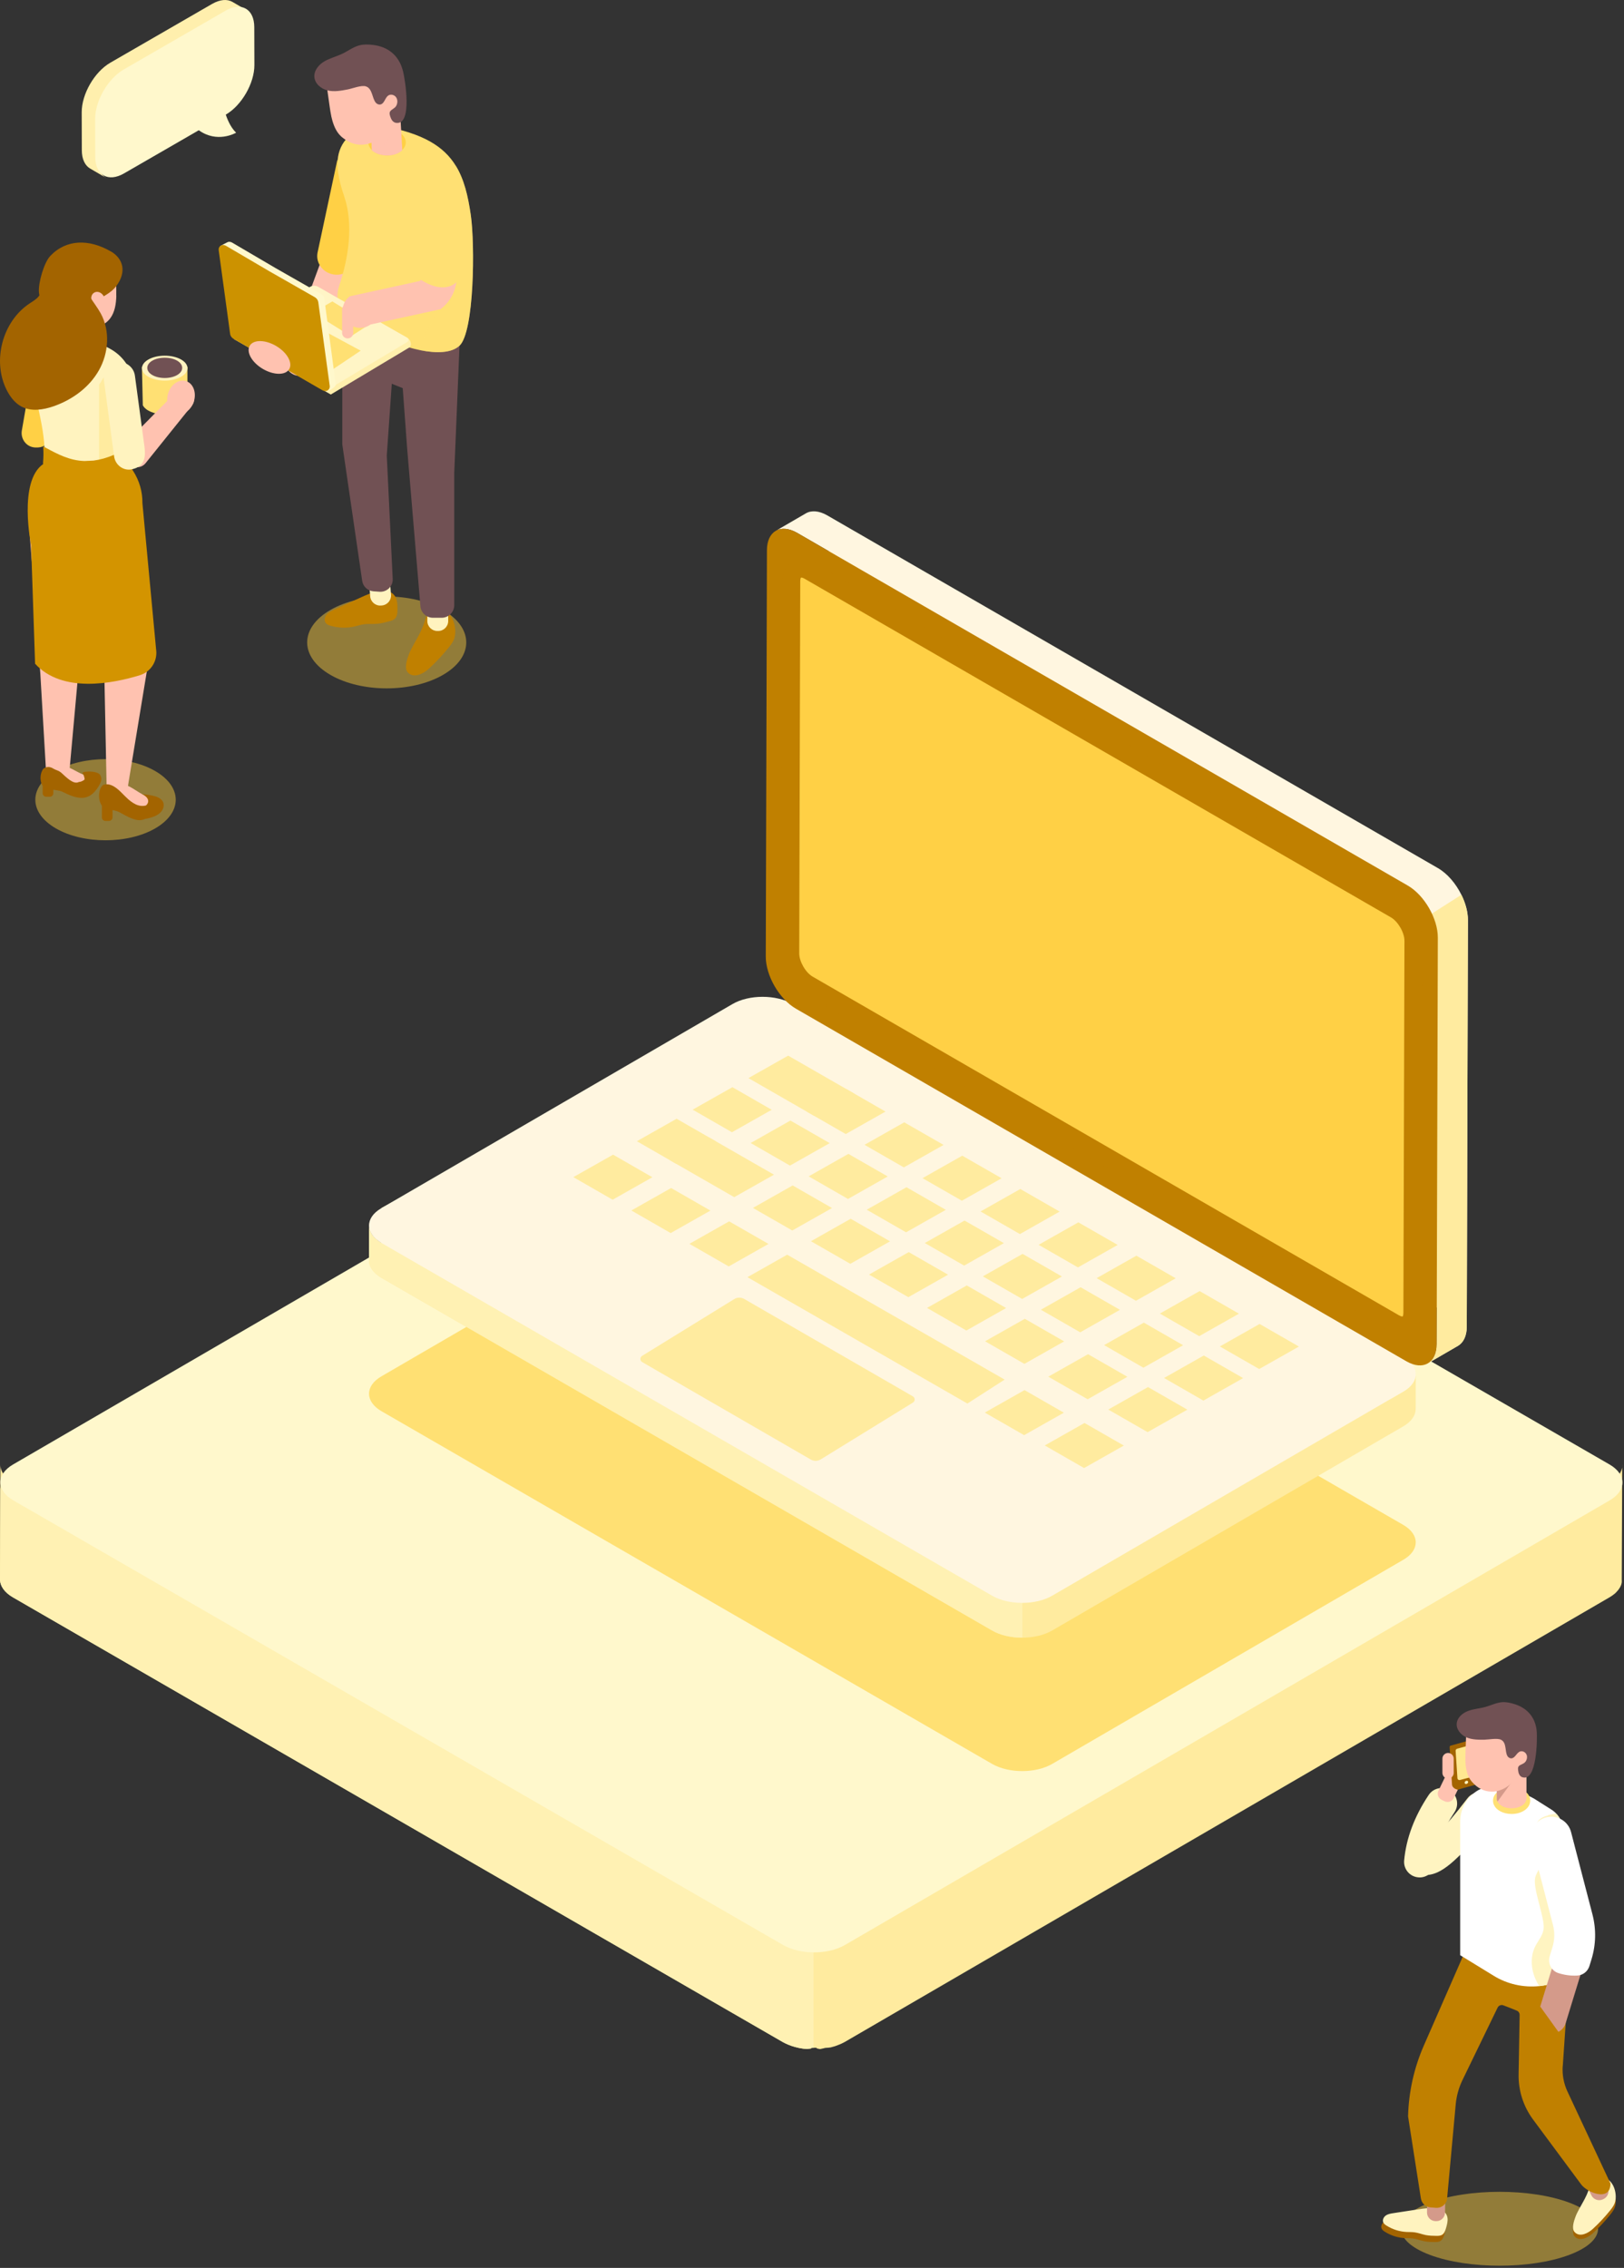 <svg width="197" height="275" viewBox="0 0 197 275" fill="none" xmlns="http://www.w3.org/2000/svg">
<rect x="0" y="0" width="197" height="275" fill="#333333" stroke="none"/>
<g opacity="0.71">
<g opacity="0.66">
<path d="M18.826 93.494C15.501 91.572 10.108 91.572 6.779 93.494C3.454 95.416 3.454 98.528 6.779 100.45C10.103 102.372 15.496 102.372 18.826 100.45C22.15 98.528 22.15 95.416 18.826 93.494Z" fill="#FFCF3F"/>
</g>
</g>
<g opacity="0.71">
<g opacity="0.66">
<path d="M53.732 73.959C49.964 71.784 43.856 71.784 40.087 73.959C36.319 76.134 36.319 79.663 40.087 81.838C43.856 84.013 49.964 84.013 53.732 81.838C57.501 79.663 57.501 76.134 53.732 73.959Z" fill="#FFCF3F"/>
</g>
</g>
<path d="M17.325 49.142C17.649 49.781 18.71 50.251 19.979 50.251C21.249 50.251 22.314 49.781 22.634 49.142L22.736 48.276V44.472H22.665C22.385 43.802 21.289 43.3 19.979 43.3C18.67 43.3 17.578 43.802 17.294 44.472H17.223V44.809L17.325 49.146V49.142Z" fill="#FFE073"/>
<path d="M19.983 46.15C21.506 46.15 22.74 45.474 22.74 44.641C22.74 43.807 21.506 43.131 19.983 43.131C18.461 43.131 17.227 43.807 17.227 44.641C17.227 45.474 18.461 46.15 19.983 46.15Z" fill="#FFF3BF"/>
<path d="M21.946 44.609C21.946 45.204 21.067 45.688 19.98 45.688C18.892 45.688 18.018 45.204 18.018 44.609C18.018 44.015 18.896 43.531 19.98 43.531C21.063 43.531 21.946 44.015 21.946 44.609Z" fill="#715154"/>
<path d="M19.983 45.835C18.798 45.835 17.866 45.293 17.866 44.605C17.866 43.917 18.794 43.376 19.983 43.376C21.173 43.376 22.101 43.917 22.101 44.605C22.101 45.293 21.173 45.835 19.983 45.835ZM19.983 43.682C19.003 43.682 18.172 44.103 18.172 44.605C18.172 45.107 19.003 45.528 19.983 45.528C20.965 45.528 21.794 45.107 21.794 44.605C21.794 44.103 20.965 43.682 19.983 43.682Z" fill="#715154"/>
<path d="M4.226 54.255C4.226 54.255 4.208 54.255 4.199 54.255C3.183 54.184 2.473 53.203 2.65 52.196L4.19 43.327C4.364 42.337 5.305 41.667 6.299 41.844C7.293 42.013 7.959 42.958 7.786 43.953L7.178 47.45L6.583 50.895C6.268 52.533 6.294 54.384 4.23 54.26L4.226 54.255Z" fill="#FFD045"/>
<path d="M4.879 81.536L3.605 64.793L3.933 61.002L11.759 62.183L16.286 60.159L17.862 81.101C17.862 81.101 15.638 94.555 15.621 94.706C15.607 94.804 15.385 95.984 15.452 96.739C14.338 96.797 13.623 96.446 12.789 95.816C12.811 95.469 12.851 95.199 12.917 95.079C12.917 95.101 12.926 95.11 12.926 95.061L12.669 82.308L10.285 67.687L9.934 74.079L9.508 81.501L8.416 93.574C7.586 93.565 6.419 93.547 5.589 93.503C5.558 93.485 5.522 93.468 5.491 93.45C5.513 93.374 5.536 93.303 5.567 93.232L4.883 81.536H4.879Z" fill="#FFC2B0"/>
<path d="M15.354 98.106C16.464 98.892 16.358 99.624 18.018 99.216C18.55 99.087 19.083 98.892 19.456 98.528C19.829 98.164 19.997 97.587 19.727 97.152C19.491 96.77 18.994 96.588 18.524 96.481C17.747 96.308 16.935 96.26 16.136 96.344C15.754 96.384 15.35 96.464 15.061 96.695C14.471 97.169 14.853 97.755 15.35 98.111L15.354 98.106Z" fill="#A36400"/>
<path d="M14.817 95.017C15.021 95.083 15.239 95.283 15.567 95.554C16.401 96.251 17.249 96.961 17.84 97.875C17.667 98.39 17.103 98.763 16.486 98.949C16.011 98.812 15.585 98.648 15.429 98.576C14.502 98.15 13.681 97.485 13.099 96.646C13.028 96.544 12.961 96.406 13.032 96.304C13.343 96.007 13.649 95.705 13.96 95.403C14.892 94.502 16.268 95.789 17.205 96.277C17.56 96.464 17.964 96.721 17.977 97.121C17.991 97.493 17.644 97.778 17.307 97.942C16.974 98.097 16.615 98.199 16.251 98.235L14.817 95.017Z" fill="#FFC2B0"/>
<path d="M13.22 96.446H12.789C12.551 96.446 12.358 96.639 12.358 96.876V99.114C12.358 99.351 12.551 99.544 12.789 99.544H13.22C13.457 99.544 13.65 99.351 13.65 99.114V96.876C13.65 96.639 13.457 96.446 13.22 96.446Z" fill="#A36400"/>
<path d="M12.496 95.185C12.873 95.039 13.322 95.065 13.845 95.381C14.498 95.776 14.982 96.415 15.55 96.912C16.335 97.596 17.126 97.977 18.084 97.538C18.4 97.729 18.622 97.951 18.613 98.204C18.599 98.577 17.933 99.052 17.641 99.251C16.717 99.886 15.235 98.87 14.489 98.488C13.899 98.186 13.273 98.244 12.709 97.991C11.95 97.653 11.71 95.895 12.5 95.181L12.496 95.185Z" fill="#A36400"/>
<path d="M10.677 95.966C10.881 95.669 11.027 95.332 11.014 94.99C11.001 94.546 10.748 94.275 10.441 94.093C10.304 94.013 10.162 93.947 10.02 93.889C9.225 93.579 8.182 92.779 7.223 92.775C7.126 92.722 7.032 92.677 6.948 92.664L6.997 92.793C6.584 92.85 6.189 93.077 5.847 93.592C5.834 93.614 5.816 93.636 5.803 93.658C6.589 94.093 7.188 93.925 7.889 94.506C8.768 95.234 9.651 96.575 10.677 95.971V95.966Z" fill="#FFC2B0"/>
<path d="M12.186 94.022C11.986 93.641 11.262 93.561 10.867 93.556C10.659 93.556 10.446 93.57 10.232 93.601C10.139 93.614 10.064 93.658 10.002 93.721C10.02 93.747 10.037 93.774 10.05 93.805C10.153 93.982 10.219 94.182 10.259 94.409C10.273 94.48 10.25 94.537 10.188 94.582C9.988 94.724 9.784 94.808 9.571 94.821C8.905 95.172 8.04 94.244 7.48 93.743C7.072 93.383 6.881 93.445 6.437 93.183C6.415 93.17 6.393 93.152 6.366 93.139C5.927 92.908 5.55 92.988 5.23 93.25C5.172 93.334 5.123 93.427 5.079 93.525C4.711 94.338 4.946 95.722 5.967 95.709C6.202 95.709 7.312 95.882 7.494 95.971C9.318 96.89 10.747 97.325 11.95 95.367C12.265 94.857 12.408 94.457 12.181 94.027L12.186 94.022Z" fill="#A36400"/>
<path d="M5.402 54.388C5.428 54.943 5.42 55.498 5.371 56.057C5.344 56.346 5.482 56.63 5.721 56.781C6.201 57.087 6.702 57.34 7.213 57.558C8.704 58.183 10.418 58.538 12.011 58.183C12.073 58.17 12.136 58.152 12.198 58.139C13.112 57.904 15.105 57.362 15.287 56.23C15.296 56.181 15.305 56.137 15.3 56.088C15.3 55.982 15.291 55.871 15.287 55.764V50.673C15.784 49.199 16.694 48.147 16.237 46.27C16.002 45.315 15.647 44.53 15.176 43.886C14.337 42.732 13.125 42.017 11.581 41.565C11.092 41.422 10.609 41.307 10.169 41.218C9.392 41.054 8.336 40.974 7.333 41.112C6.338 41.24 5.384 41.578 4.794 42.239C4.718 42.324 4.643 42.412 4.581 42.505C3.4 44.277 4.026 46.754 4.456 48.675C4.878 50.566 5.322 52.462 5.397 54.388H5.402Z" fill="#FFF3BF"/>
<path d="M11.901 37.12C11.901 37.12 11.888 37.124 11.883 37.133C11.879 37.107 11.879 37.077 11.879 37.05C11.879 37.077 11.883 37.103 11.901 37.12Z" fill="#715154"/>
<path d="M7.555 41.689H11.111L11.55 39.074L11.878 37.099H8.323L7.555 41.689Z" fill="#FFC2B0"/>
<g style="mix-blend-mode:multiply">
<path d="M9.233 39.008L10.999 41.689H11.11L11.55 39.074L9.233 39.008Z" fill="#FFC2B0"/>
</g>
<path d="M11.51 36.97C11.443 37.01 11.363 37.006 11.288 36.988C11.279 36.97 11.288 36.948 11.274 36.93L11.51 36.97Z" fill="#FFC2B0"/>
<path d="M12.726 39.829C12.766 39.829 12.811 39.838 12.851 39.847L12.527 39.536C12.598 39.634 12.66 39.731 12.726 39.834V39.829Z" fill="#FFC2B0"/>
<path d="M7.4 42.213C7.955 43.029 9.815 42.736 11.59 41.565C11.097 41.422 10.614 41.307 10.174 41.214C9.397 41.05 8.345 40.974 7.342 41.107C7.196 41.542 7.209 41.924 7.4 42.208V42.213Z" fill="#FFC2B0"/>
<path d="M11.893 36.907C11.893 36.907 11.884 36.911 11.88 36.92C11.875 36.894 11.875 36.864 11.875 36.842C11.875 36.868 11.88 36.89 11.897 36.907H11.893Z" fill="#715154"/>
<path d="M14.112 35.874C14.081 36.873 13.921 37.858 13.38 38.586C12.785 39.403 11.822 39.727 10.907 39.754C10.406 39.767 9.886 39.687 9.438 39.403C8.595 38.857 8.204 37.685 7.991 36.58C7.916 36.158 7.853 35.732 7.831 35.306C7.814 34.822 7.84 34.329 7.964 33.863C8.222 32.851 8.87 32.017 9.647 31.493C10.424 30.969 11.316 30.729 12.204 30.619C12.634 30.561 13.1 30.547 13.486 30.787C13.744 30.942 13.944 31.24 14.006 31.564C14.032 31.679 14.032 31.804 14.014 31.919C14.041 32.825 14.068 33.726 14.094 34.631C14.103 35.039 14.117 35.452 14.103 35.874H14.112Z" fill="#FFC2B0"/>
<path d="M11.662 36.109C11.599 36.145 11.528 36.145 11.462 36.127C11.453 36.109 11.462 36.087 11.448 36.069L11.662 36.109Z" fill="#FFC2B0"/>
<path d="M13.446 30.49C10.809 28.963 8.048 28.989 6.104 31.031C5.341 31.83 4.622 34.307 4.724 35.452C4.821 36.566 5.669 37.423 6.526 38.049C7.613 38.844 8.985 39.447 10.223 39.176C10.339 39.194 10.45 39.199 10.561 39.199C10.792 39.008 11 38.79 11.173 38.52C11.315 38.302 11.497 38.129 11.701 38.018C11.821 37.405 11.804 36.713 12.19 36.256C12.358 36.056 12.585 35.927 12.802 35.794C13.291 35.497 13.761 35.151 14.112 34.68C15.399 32.953 14.933 31.346 13.45 30.485L13.446 30.49Z" fill="#A36400"/>
<path d="M11.066 36.096C11.048 36.429 11.199 36.748 11.368 37.028C11.474 37.206 11.594 37.379 11.754 37.503C11.914 37.627 12.118 37.698 12.309 37.65C12.904 37.494 12.846 36.549 12.664 36.087C12.522 35.732 12.225 35.439 11.869 35.395C11.461 35.341 11.093 35.648 11.07 36.096H11.066Z" fill="#FFC2B0"/>
<path d="M12.238 46.323C12.695 45.511 13.085 44.92 14.066 45.08C14.746 45.191 15.407 45.448 16.068 45.67C16.131 45.866 16.193 46.061 16.241 46.274C16.694 48.147 15.784 49.199 15.292 50.677V55.769C15.296 55.88 15.305 55.986 15.305 56.093C15.305 56.137 15.3 56.186 15.292 56.235C15.114 57.371 13.121 57.913 12.202 58.143C12.14 58.157 12.078 58.174 12.016 58.188V46.629C12.1 46.545 12.175 46.443 12.242 46.327L12.238 46.323Z" fill="#FFEB9F"/>
<path d="M18.95 78.895L17.276 61.016C17.294 59.639 16.908 58.29 16.166 57.132L15.456 56.017C15.456 55.933 15.447 55.844 15.443 55.755V54.366L15.203 54.535C14.924 54.73 14.586 54.859 14.258 54.983C14.12 55.036 13.983 55.09 13.85 55.143C12.931 55.534 12.109 55.751 11.35 55.849L10.254 55.902C8.43 55.849 6.983 55.068 5.478 54.255L5.243 54.127L5.256 54.397C5.283 54.965 5.274 55.502 5.225 56.048C5.216 56.124 5.225 56.199 5.234 56.275C2.184 58.374 3.773 66.12 3.773 66.12L4.257 80.484C7.56 84.102 13.694 82.881 16.97 81.874C18.253 81.478 19.078 80.236 18.954 78.9L18.95 78.895Z" fill="#D39400"/>
<path d="M6.437 32.141C5.757 32.376 6.326 33.157 6.201 33.863C6.077 34.569 5.149 35.341 4.71 35.91C4.417 36.296 3.977 36.535 3.574 36.806C0.28 38.999 -0.972 43.775 0.817 47.304C1.23 48.116 1.807 48.884 2.615 49.306C3.787 49.918 5.216 49.705 6.468 49.275C8.74 48.493 10.818 46.993 11.998 44.903C13.184 42.812 13.374 40.113 12.22 38.005C11.457 36.611 10.121 35.368 10.201 33.783C10.272 33.979 10.343 34.174 10.418 34.369L6.432 32.132L6.437 32.141Z" fill="#A36400"/>
<path d="M15.292 55.667C15.199 55.343 15.123 54.988 15.066 54.624C15.199 54.127 15.319 53.678 15.31 53.647L21.267 47.628C21.471 47.357 21.768 47.18 22.101 47.135C22.163 47.127 22.221 47.122 22.283 47.122C22.554 47.122 22.82 47.211 23.042 47.375C23.601 47.797 23.717 48.591 23.295 49.151L17.662 56.16C17.662 56.16 17.653 56.173 17.649 56.177C16.965 57.007 15.594 56.701 15.296 55.667H15.292Z" fill="#FFC2B0"/>
<path d="M23.522 48.667C23.185 49.754 22.212 50.424 21.347 50.154C20.486 49.887 20.06 48.786 20.393 47.699C20.726 46.611 21.702 45.941 22.568 46.212C23.429 46.478 23.855 47.579 23.522 48.667Z" fill="#FFC2B0"/>
<path d="M16.051 56.896C16.051 56.896 16.034 56.896 16.025 56.901C14.99 57.145 13.983 56.395 13.841 55.343L12.598 46.057C12.46 45.018 13.188 44.064 14.231 43.926C15.27 43.784 16.229 44.516 16.366 45.555L16.859 49.217L17.343 52.821C17.543 54.544 18.146 56.373 16.056 56.896H16.051Z" fill="#FFF3BF"/>
<path d="M6.037 93.516H5.607C5.369 93.516 5.176 93.709 5.176 93.947V96.184C5.176 96.422 5.369 96.615 5.607 96.615H6.037C6.275 96.615 6.468 96.422 6.468 96.184V93.947C6.468 93.709 6.275 93.516 6.037 93.516Z" fill="#A36400"/>
<path d="M36.358 45.582C37.082 45.582 37.761 45.138 38.027 44.419L42.519 32.247C42.861 31.324 42.386 30.303 41.467 29.961C40.544 29.62 39.523 30.095 39.181 31.013L34.689 43.185C34.347 44.108 34.822 45.129 35.741 45.471C35.945 45.546 36.154 45.582 36.358 45.582Z" fill="#FFC2B0"/>
<path d="M38.516 30.654L40.882 19.566L40.908 19.49C41.361 18.572 42.417 18.048 43.465 18.221C44.108 18.327 44.663 18.674 45.027 19.193C45.369 19.681 45.498 20.267 45.391 20.844L43.025 31.928L42.999 32.003C42.613 32.798 41.769 33.313 40.85 33.313C40.722 33.313 40.589 33.3 40.455 33.282C40.424 33.282 40.393 33.273 40.367 33.264C39.124 33.02 38.289 31.852 38.516 30.658V30.654Z" fill="#FFD045"/>
<path d="M46.989 71.735C47.451 71.726 47.85 72.09 48.032 72.516C48.21 72.942 48.214 73.418 48.214 73.879C48.214 74.283 48.197 74.736 47.908 75.015C47.722 75.197 47.46 75.273 47.207 75.34C46.732 75.468 46.257 75.597 45.769 75.637C45.214 75.686 44.654 75.619 44.104 75.704C43.753 75.757 43.416 75.868 43.07 75.952C42.098 76.183 41.063 76.156 40.1 75.877C39.887 75.814 39.665 75.73 39.523 75.557C39.292 75.269 39.372 74.825 39.603 74.536C39.834 74.248 40.184 74.088 40.522 73.932C41.534 73.466 42.546 73.005 43.558 72.539C44.552 72.081 45.578 71.62 46.67 71.593C47.02 71.584 47.477 71.744 47.446 72.09L46.98 71.731L46.989 71.735Z" fill="#C08000"/>
<path d="M46.216 73.426L46.318 73.418C46.988 73.364 47.486 72.777 47.432 72.108L47.267 70.059C47.213 69.39 46.626 68.891 45.957 68.945L45.855 68.953C45.185 69.007 44.687 69.594 44.741 70.263L44.906 72.312C44.96 72.981 45.547 73.48 46.216 73.426Z" fill="#FFF3BF"/>
<path d="M50.682 77.253C50.492 77.603 50.292 77.95 50.105 78.296C49.914 78.651 49.724 79.006 49.586 79.388C49.382 79.947 48.996 81.039 49.48 81.549C50.208 82.317 51.397 81.66 51.987 81.119C52.866 80.315 53.688 79.441 54.433 78.513C54.753 78.114 55.072 77.688 55.17 77.182C55.472 75.641 54.571 73.457 52.68 73.972C51.987 74.159 51.694 74.643 51.53 75.273C51.348 75.97 51.024 76.622 50.678 77.257L50.682 77.253Z" fill="#C08000"/>
<path d="M53.053 76.511H53.155C53.827 76.511 54.371 75.967 54.371 75.295V73.24C54.371 72.568 53.827 72.024 53.155 72.024H53.053C52.381 72.024 51.837 72.568 51.837 73.24V75.295C51.837 75.967 52.381 76.511 53.053 76.511Z" fill="#FFF3BF"/>
<path d="M46.914 33.792L53.31 36.007L55.867 38.923L55.103 57.318V73.377C55.103 74.221 54.42 74.909 53.572 74.909H52.52C51.725 74.909 51.064 74.301 50.998 73.506L49.386 54.335L48.854 47.069L47.526 46.532L46.918 55.236L47.637 70.195C47.682 71.087 46.932 71.815 46.039 71.753L45.298 71.7C44.601 71.646 44.033 71.123 43.935 70.43L41.521 53.887V36.651L46.918 33.792H46.914Z" fill="#715154"/>
<path d="M55.729 41.928C54.748 42.834 52.902 42.852 50.989 42.466C48.925 42.053 46.781 41.169 45.569 40.424C45.405 40.322 44.22 39.767 42.986 39.159C41.348 38.346 40.54 36.455 41.126 34.72C42.315 31.173 42.888 27.205 41.761 23.831C41.516 23.108 41.299 22.384 41.148 21.674C41.121 21.559 41.112 21.443 41.112 21.323V21L41.099 21.439C40.669 19.189 40.993 17.102 43.527 15.624C44.007 15.344 44.668 15.225 45.414 15.225C45.747 15.225 46.097 15.229 46.461 15.296C51.291 16.174 53.847 17.733 55.303 20.121C56.28 21.719 56.768 23.694 57.11 26.082C57.625 29.646 57.541 40.26 55.734 41.924L55.729 41.928Z" fill="#FFE073"/>
<g style="mix-blend-mode:multiply" opacity="0.44">
<path d="M55.73 41.928C54.749 42.834 52.902 42.852 50.989 42.466C51.047 41.791 51.251 41.121 51.562 40.517C53.164 37.916 53.373 37.17 53.049 34.085C52.92 32.864 52.796 31.613 53.12 30.428C53.431 29.305 54.141 28.217 53.928 27.072C53.834 26.552 53.55 26.095 53.342 25.611C52.902 24.595 52.774 23.445 52.982 22.358C53.093 21.754 53.32 21.159 53.755 20.729C54.167 20.325 54.731 20.13 55.304 20.125C56.28 21.723 56.769 23.698 57.11 26.086C57.625 29.651 57.541 40.264 55.734 41.928H55.73Z" fill="#FFE073"/>
</g>
<path d="M49.222 17.258C49.222 17.599 49.066 17.924 48.809 18.181C48.396 18.594 47.721 18.86 46.953 18.86C46.185 18.86 45.546 18.607 45.129 18.212C44.849 17.95 44.681 17.617 44.681 17.258C44.681 16.898 44.845 16.57 45.129 16.303C45.156 16.281 45.187 16.255 45.213 16.228C45.213 16.228 45.218 16.223 45.222 16.223C45.537 15.961 45.977 15.771 46.478 15.695C46.554 15.682 46.634 15.673 46.714 15.669C46.789 15.664 46.869 15.66 46.949 15.66C47.717 15.66 48.396 15.926 48.804 16.339C49.066 16.596 49.217 16.916 49.217 17.258H49.222Z" fill="#FFD045"/>
<path d="M48.796 18.221C48.405 18.607 47.744 18.86 46.976 18.86C46.261 18.86 45.613 18.642 45.178 18.296C45.156 18.283 45.138 18.265 45.12 18.247L44.956 15.38L44.81 12.779H48.489L48.8 18.221H48.796Z" fill="#FFC2B0"/>
<g style="mix-blend-mode:multiply" opacity="0.71">
<path d="M48.294 13.578L47.975 14.048L47.722 15.509C47.522 16.672 46.736 17.653 45.645 18.101L45.174 18.292C45.174 18.292 45.134 18.261 45.116 18.243L44.952 15.376C45.44 14.776 46.026 14.23 46.577 13.671L48.015 13.591L48.294 13.573V13.578Z" fill="#FFC2B0"/>
</g>
<path d="M48.446 12.251C48.468 12.464 48.255 12.681 48.024 12.894C47.948 12.97 47.868 13.041 47.802 13.121C47.793 13.121 47.788 13.121 47.784 13.138C47.726 13.192 47.678 13.254 47.642 13.312C47.589 13.387 47.558 13.467 47.558 13.542C47.549 13.826 47.509 14.106 47.447 14.377C47.242 15.251 46.776 16.032 46.155 16.601C46.013 16.725 45.867 16.84 45.716 16.942C45.409 17.156 45.072 17.32 44.717 17.422C44.584 17.462 44.446 17.493 44.3 17.511C43.421 17.653 42.458 17.431 41.548 16.685C41.059 16.299 40.735 15.775 40.509 15.194C40.376 14.856 40.274 14.497 40.194 14.133C40.109 13.711 40.043 13.298 39.985 12.89C39.896 12.237 39.803 11.589 39.71 10.946C39.67 10.684 39.639 10.426 39.599 10.164C39.555 10.053 39.532 9.929 39.541 9.809C39.555 9.472 39.741 9.13 40.021 8.922C40.433 8.602 40.988 8.509 41.512 8.473C42.586 8.402 43.678 8.451 44.695 8.811C45.702 9.17 46.621 9.867 47.105 10.821C47.331 11.261 48.388 11.754 48.454 12.242L48.446 12.251Z" fill="#FFC2B0"/>
<path d="M48.871 8.58C48.627 7.621 48.152 6.871 47.491 6.338C46.892 5.854 46.137 5.557 45.263 5.45C44.717 5.384 44.157 5.357 43.629 5.49C42.879 5.677 42.244 6.169 41.552 6.502C40.837 6.849 40.047 7.035 39.359 7.435C38.671 7.834 38.076 8.544 38.134 9.334C38.196 10.151 38.951 10.781 39.75 10.968C40.549 11.154 41.379 10.999 42.187 10.844C42.733 10.737 43.833 10.302 44.375 10.471C45.2 10.728 45.121 11.918 45.591 12.459C45.733 12.623 45.959 12.717 46.168 12.664C46.656 12.539 46.705 11.811 47.14 11.558C47.442 11.381 47.868 11.518 48.059 11.811C48.254 12.104 48.237 12.504 48.077 12.814C47.908 13.147 47.478 13.254 47.318 13.525C47.189 13.746 47.309 14.066 47.429 14.359C47.535 14.621 47.753 14.852 48.032 14.896C50.105 15.22 49.111 9.485 48.876 8.575L48.871 8.58Z" fill="#715154"/>
<path d="M49.36 40.943L38.542 35.039L28.382 41.121L40.127 47.837L49.613 42.159C49.755 42.075 49.843 41.92 49.843 41.755C49.843 41.418 49.657 41.107 49.36 40.943Z" fill="#FFEFAD"/>
<path d="M39.683 47.291L27.938 40.575L37.606 34.786C37.912 34.605 38.29 34.6 38.6 34.778L49.391 40.948C49.595 41.063 49.595 41.356 49.395 41.476L39.683 47.291Z" fill="#FFF5C6"/>
<path d="M34.294 37.423L43.749 42.523L39.865 45.129L30.717 39.878L34.294 37.423Z" fill="#FFE073"/>
<path d="M44.833 39.327L40.314 36.549L37.975 37.903L42.573 40.775L44.833 39.327Z" fill="#FFE073"/>
<path d="M40.735 46.665L39.345 36.247C39.314 36.007 39.159 35.781 38.941 35.652C38.941 35.652 33.389 32.483 33.384 32.483L28.164 29.42C28.022 29.34 27.884 29.313 27.756 29.322H27.747H27.733C27.596 29.34 26.699 29.846 26.699 29.846L27.29 30.152L28.648 40.086C28.679 40.326 28.834 40.553 29.052 40.681L39.421 47.291C39.891 47.566 40.677 46.931 40.735 46.66V46.665Z" fill="#FFF8CC"/>
<path d="M27.428 29.815L32.648 32.878L38.205 36.047C38.423 36.176 38.578 36.402 38.609 36.642L39.994 46.771C40.065 47.286 39.563 47.588 39.097 47.313L28.32 41.081C28.102 40.952 27.947 40.726 27.916 40.486L26.531 30.357C26.46 29.842 26.962 29.54 27.428 29.815Z" fill="#CC9200"/>
<path d="M55.392 22.065V33.61C55.392 35.142 54.655 36.593 53.426 37.499L44.943 39.35C44.566 39.625 44.126 39.758 43.691 39.758C43.039 39.758 42.395 39.456 41.978 38.892C41.285 37.947 41.49 36.62 42.435 35.927L50.918 34.076C51.064 33.965 51.153 33.797 51.153 33.61V22.065C51.153 20.893 52.107 19.943 53.275 19.943C54.442 19.943 55.396 20.893 55.396 22.065H55.392Z" fill="#FFC2B0"/>
<path d="M53.461 19.259C54.85 19.259 55.982 20.653 55.982 22.367V33.428L55.96 33.464C55.379 34.413 54.686 34.84 53.705 34.84C53.554 34.84 53.399 34.831 53.235 34.809C52.604 34.733 51.792 34.405 51.011 33.907L50.944 33.863V22.362C50.944 20.649 52.076 19.255 53.465 19.255L53.461 19.259Z" fill="#FFE073"/>
<path d="M42.173 41.036C42.541 41.036 42.847 40.734 42.847 40.362V37.547C42.847 37.179 42.546 36.873 42.173 36.873C41.804 36.873 41.498 37.175 41.498 37.547V40.362C41.498 40.73 41.8 41.036 42.173 41.036Z" fill="#FFC2B0"/>
<path d="M34.961 43.371C34.348 42.275 32.834 41.378 31.578 41.36C30.322 41.343 29.803 42.217 30.415 43.313C31.028 44.41 32.541 45.306 33.798 45.324C35.054 45.342 35.573 44.468 34.961 43.371Z" fill="#FFC2B0"/>
<path d="M11.847 19.331L11.834 14.736C11.83 12.526 13.383 9.832 15.305 8.722L27.649 1.598C28.617 1.038 29.492 0.985 30.126 1.353C29.487 0.981 28.843 0.608 28.204 0.235C27.57 -0.134 26.695 -0.08 25.723 0.479L13.383 7.603C11.461 8.713 9.903 11.403 9.912 13.618L9.925 18.212C9.925 19.308 10.316 20.081 10.942 20.445L12.864 21.563C12.238 21.199 11.852 20.427 11.847 19.331Z" fill="#FFEFAD"/>
<path d="M27.352 1.3C29.274 0.19 30.841 1.083 30.845 3.293L30.859 7.887C30.863 10.098 29.31 12.788 27.388 13.902C27.68 14.768 28.089 15.558 28.644 16.09C28.542 16.148 26.34 17.391 24.116 15.793L15.048 21.026C13.126 22.136 11.559 21.244 11.554 19.033L11.541 14.439C11.537 12.229 13.09 9.534 15.012 8.424L27.357 1.3H27.352Z" fill="#FFF8CC"/>
<path d="M196.786 177.643L196.728 191.541V191.59C196.728 191.625 196.737 191.665 196.737 191.701C196.733 191.754 196.737 191.812 196.728 191.865C196.728 191.874 196.733 191.887 196.728 191.891C196.724 191.927 196.711 191.967 196.706 192.002C196.688 192.056 196.68 192.109 196.662 192.158C196.657 192.167 196.657 192.184 196.653 192.193C196.644 192.224 196.622 192.255 196.608 192.291C196.582 192.344 196.56 192.402 196.529 192.455C196.524 192.464 196.52 192.482 196.511 192.491C196.493 192.517 196.475 192.544 196.458 192.571C196.422 192.633 196.378 192.695 196.329 192.757C196.32 192.775 196.307 192.793 196.293 192.81C196.284 192.832 196.262 192.846 196.244 192.864C196.173 192.948 196.102 193.028 196.023 193.108C196 193.125 195.987 193.143 195.969 193.165C195.96 193.17 195.943 193.183 195.934 193.192C195.885 193.236 195.827 193.276 195.774 193.325C195.725 193.361 195.676 193.405 195.623 193.441C195.565 193.485 195.494 193.525 195.432 193.569C195.388 193.596 195.348 193.631 195.295 193.658C195.272 193.676 195.25 193.685 195.232 193.694L102.47 247.607C102.31 247.696 102.142 247.776 101.969 247.856C101.915 247.878 101.867 247.9 101.813 247.918C101.68 247.976 101.543 248.029 101.396 248.078C101.365 248.087 101.338 248.105 101.298 248.113C101.281 248.118 101.263 248.122 101.241 248.131C101.152 248.158 101.059 248.184 100.97 248.207C100.899 248.229 100.832 248.251 100.761 248.264C100.659 248.287 100.566 248.278 100.464 248.3C100.411 248.309 100.353 248.309 100.295 248.309H100.269C100.064 248.309 99.869 248.402 99.66 248.424C99.643 248.424 99.634 248.446 99.616 248.446C99.567 248.451 99.518 248.46 99.474 248.464C99.35 248.473 99.234 248.393 99.11 248.398C99.083 248.398 99.057 248.309 99.026 248.309H98.484C98.435 248.309 98.395 248.398 98.351 248.398C98.262 248.393 98.169 248.433 98.08 248.429C98.036 248.429 98 248.451 97.956 248.446C97.912 248.442 97.876 248.446 97.832 248.446C97.743 248.442 97.65 248.437 97.565 248.424C97.521 248.42 97.481 248.415 97.437 248.411C97.401 248.406 97.361 248.402 97.326 248.393C97.228 248.384 97.139 248.366 97.041 248.344C96.997 248.34 96.953 248.335 96.908 248.322C96.882 248.318 96.851 248.304 96.824 248.3C96.713 248.273 96.602 248.247 96.496 248.22C96.447 248.202 96.398 248.198 96.358 248.184C96.34 248.184 96.331 248.176 96.314 248.167C96.118 248.113 95.923 248.051 95.745 247.976C95.737 247.976 95.723 247.971 95.714 247.967C95.697 247.962 95.683 247.949 95.665 247.945C95.417 247.843 95.177 247.732 94.946 247.603L1.576 193.689C0.524 193.086 0.005 192.291 0.005 191.501L0.049 177.612C0.049 178.406 0.573 179.196 1.616 179.796L94.991 233.701C95.213 233.829 95.453 233.945 95.71 234.047C95.732 234.056 95.759 234.069 95.785 234.078C95.972 234.149 96.158 234.211 96.353 234.269C96.411 234.287 96.478 234.3 96.535 234.318C96.647 234.349 96.753 234.375 96.864 234.397C96.939 234.415 97.015 234.429 97.086 234.446C97.175 234.464 97.272 234.477 97.361 234.495C97.441 234.504 97.521 234.517 97.601 234.526C97.69 234.535 97.778 234.548 97.867 234.557C97.947 234.562 98.031 234.575 98.111 234.579C98.2 234.584 98.293 234.588 98.382 234.588C98.462 234.593 98.542 234.522 98.626 234.526C98.715 234.526 98.813 234.451 98.901 234.451H98.91C98.99 234.451 99.066 234.522 99.145 234.517C99.261 234.513 99.385 234.544 99.501 234.531C99.563 234.526 99.629 234.54 99.692 234.531C99.896 234.508 100.095 234.486 100.295 234.455C100.366 234.446 100.428 234.433 100.499 234.415C100.597 234.398 100.695 234.38 100.792 234.353C100.863 234.335 100.93 234.318 101.001 234.3C101.099 234.273 101.187 234.251 101.276 234.22C101.325 234.202 101.378 234.189 101.432 234.167C101.569 234.118 101.707 234.065 101.849 234.011C101.898 233.989 101.951 233.967 102 233.949C102.177 233.869 102.342 233.785 102.501 233.692L195.268 179.787C195.339 179.742 195.401 179.703 195.472 179.654C195.534 179.609 195.601 179.574 195.659 179.529C195.712 179.485 195.761 179.449 195.809 179.405C195.867 179.361 195.92 179.321 195.974 179.272C196.005 179.245 196.031 179.214 196.058 179.188C196.142 179.108 196.218 179.028 196.289 178.948C196.315 178.912 196.347 178.872 196.373 178.837C196.418 178.779 196.458 178.713 196.498 178.655C196.524 178.611 196.551 178.575 196.573 178.531C196.6 178.477 196.626 178.424 196.648 178.366C196.671 178.322 196.693 178.282 196.702 178.238C196.724 178.184 196.733 178.131 196.751 178.078C196.759 178.029 196.777 177.989 196.782 177.945C196.79 177.887 196.786 177.829 196.79 177.776C196.795 177.723 196.79 177.674 196.79 177.621L196.786 177.643Z" fill="#FFEB9F"/>
<path d="M98.688 234.606V248.318H98.479C98.431 248.318 98.391 248.406 98.346 248.406C98.257 248.402 98.164 248.442 98.076 248.438C98.031 248.438 97.996 248.46 97.951 248.455C97.907 248.451 97.871 248.455 97.827 248.455C97.738 248.451 97.645 248.446 97.561 248.433C97.516 248.429 97.476 248.424 97.432 248.42C97.396 248.415 97.356 248.411 97.321 248.402C97.223 248.393 97.134 248.375 97.037 248.353C96.992 248.349 96.948 248.344 96.904 248.331C96.877 248.327 96.846 248.313 96.819 248.309C96.708 248.282 96.597 248.256 96.491 248.229C96.442 248.211 96.393 248.207 96.353 248.193C96.335 248.193 96.327 248.185 96.309 248.176C96.114 248.122 95.918 248.06 95.741 247.985C95.732 247.985 95.719 247.98 95.71 247.976C95.692 247.971 95.678 247.958 95.661 247.954C95.412 247.852 95.172 247.741 94.942 247.612L1.571 193.698C0.519 193.094 0 192.3 0 191.51L0.036 180.635C0.036 179.84 0.897 179.383 1.58 179.787C1.589 179.791 1.602 179.8 1.611 179.805L94.986 233.71C95.208 233.838 95.448 233.954 95.705 234.056C95.727 234.065 95.754 234.078 95.781 234.087C95.967 234.158 96.153 234.22 96.349 234.278C96.406 234.295 96.473 234.309 96.531 234.327C96.642 234.358 96.748 234.384 96.859 234.406C96.935 234.424 97.01 234.438 97.081 234.455C97.17 234.473 97.268 234.486 97.356 234.504C97.436 234.513 97.516 234.526 97.596 234.535C97.685 234.544 97.774 234.557 97.862 234.566C97.942 234.571 98.027 234.584 98.107 234.588C98.195 234.593 98.288 234.597 98.377 234.597C98.457 234.602 98.426 234.602 98.515 234.606C98.604 234.606 98.684 234.606 98.684 234.602L98.688 234.606Z" fill="#FFF1B3"/>
<path d="M195.241 177.576C197.323 178.779 197.336 180.732 195.268 181.931L102.506 235.84C100.437 237.043 97.068 237.043 94.986 235.84L1.616 181.931C-0.47 180.728 -0.479 178.775 1.589 177.576L94.352 123.667C96.42 122.464 99.789 122.464 101.871 123.667L195.241 177.576Z" fill="#FFF8CC"/>
<g opacity="0.71">
<g opacity="0.66">
<path d="M190.355 267.085C185.689 265.336 178.121 265.336 173.456 267.085C168.791 268.834 168.791 271.67 173.456 273.423C178.121 275.172 185.689 275.172 190.355 273.423C195.02 271.675 195.02 268.838 190.355 267.085Z" fill="#FFCF3F"/>
</g>
</g>
<path d="M174.708 268.807C175.094 268.909 175.343 269.309 175.391 269.704C175.44 270.099 175.329 270.498 175.223 270.88C175.129 271.218 175.005 271.586 174.699 271.755C174.499 271.861 174.264 271.861 174.037 271.861C173.611 271.857 173.185 271.848 172.768 271.768C172.297 271.675 171.845 271.488 171.37 271.431C171.068 271.391 170.757 271.404 170.451 271.391C169.585 271.351 168.733 271.084 168.001 270.623C167.836 270.521 167.672 270.401 167.597 270.223C167.472 269.93 167.646 269.575 167.908 269.393C168.169 269.211 168.498 269.158 168.813 269.109C169.763 268.963 170.717 268.816 171.667 268.67C172.599 268.528 173.567 268.386 174.481 268.621C174.774 268.696 175.121 268.936 175.01 269.22L174.708 268.812V268.807Z" fill="#A36400"/>
<path d="M174.907 268.061C175.293 268.164 175.542 268.563 175.591 268.958C175.639 269.353 175.528 269.753 175.422 270.134C175.329 270.472 175.204 270.84 174.898 271.009C174.698 271.115 174.463 271.115 174.237 271.115C173.811 271.111 173.384 271.102 172.967 271.022C172.497 270.929 172.044 270.742 171.569 270.685C171.267 270.645 170.956 270.658 170.65 270.645C169.785 270.605 168.932 270.339 168.2 269.877C168.036 269.775 167.871 269.655 167.796 269.477C167.672 269.184 167.845 268.829 168.107 268.647C168.369 268.465 168.697 268.412 169.012 268.363C169.962 268.217 170.916 268.07 171.866 267.924C172.798 267.782 173.766 267.64 174.681 267.875C174.974 267.95 175.32 268.19 175.209 268.474L174.907 268.066V268.061Z" fill="#FFF3BF"/>
<path d="M174.226 269.331L174.142 269.33C173.56 269.322 173.096 268.846 173.104 268.264L173.127 266.489C173.134 265.907 173.611 265.443 174.192 265.45L174.276 265.451C174.858 265.459 175.322 265.936 175.315 266.517L175.292 268.292C175.284 268.874 174.808 269.338 174.226 269.331Z" fill="#D49A8A"/>
<path d="M192.068 267.476C191.903 267.778 191.73 268.079 191.566 268.381C191.402 268.687 191.238 268.998 191.118 269.327C190.94 269.81 190.607 270.756 191.025 271.195C191.655 271.857 192.68 271.289 193.195 270.823C193.959 270.126 194.664 269.371 195.313 268.568C195.592 268.221 195.863 267.853 195.952 267.418C196.214 266.086 195.432 264.195 193.799 264.639C193.2 264.799 192.947 265.221 192.805 265.762C192.645 266.366 192.365 266.93 192.068 267.48V267.476Z" fill="#A36400"/>
<path d="M192.064 266.952C191.899 267.254 191.726 267.555 191.562 267.857C191.398 268.164 191.234 268.474 191.114 268.803C190.936 269.287 190.603 270.232 191.02 270.671C191.651 271.333 192.676 270.765 193.191 270.299C193.955 269.602 194.66 268.847 195.308 268.044C195.588 267.697 195.859 267.329 195.948 266.894C196.209 265.562 195.428 263.671 193.795 264.115C193.195 264.275 192.942 264.697 192.8 265.238C192.645 265.842 192.361 266.406 192.064 266.956V266.952Z" fill="#FFF3BF"/>
<path d="M194.527 266.646L194.452 266.683C193.929 266.937 193.3 266.719 193.045 266.196L192.269 264.599C192.015 264.076 192.233 263.448 192.756 263.193L192.832 263.157C193.355 262.902 193.983 263.12 194.238 263.643L195.014 265.24C195.268 265.763 195.05 266.392 194.527 266.646Z" fill="#D49A8A"/>
<path d="M189.573 250.541L190.376 238.734L188.17 233.443L182.635 231.526L177.961 236.071L172.719 248.038C171.529 250.75 170.881 253.666 170.806 256.627L172.359 266.566C172.448 267.165 172.936 267.622 173.54 267.666L174.179 267.715C174.952 267.773 175.6 267.143 175.56 266.37L176.589 255.149C176.683 254.137 176.958 253.156 177.397 252.242L181.654 243.466C181.769 243.195 182.08 243.058 182.36 243.16C182.782 243.315 183.407 243.564 183.993 243.803C184.206 243.892 184.344 244.101 184.34 244.332L184.215 251.54C184.18 253.507 184.797 255.429 185.969 257.009L191.801 264.874C192.56 265.895 195.357 267.014 195.357 264.763L190.137 253.604C189.693 252.65 189.493 251.598 189.564 250.55L189.573 250.541Z" fill="#C08000"/>
<path d="M178.237 226.346L178.144 226.292V226.719C178.57 227.007 178.832 227.491 178.832 228.01C178.832 228.174 178.774 228.33 178.676 228.45C178.645 228.454 178.614 228.459 178.579 228.459V228.823C178.761 228.823 178.943 228.774 179.107 228.681C179.435 228.49 179.635 228.148 179.635 227.766C179.635 227.083 179.267 226.443 178.672 226.102L178.237 226.346Z" fill="#FFE073"/>
<path d="M177.802 226.59L177.708 226.536V226.962C178.135 227.251 178.396 227.735 178.396 228.254C178.396 228.503 178.268 228.725 178.05 228.849C177.944 228.911 177.824 228.942 177.704 228.942V229.306C177.886 229.306 178.068 229.257 178.232 229.164C178.561 228.973 178.76 228.631 178.76 228.25C178.76 227.566 178.392 226.927 177.797 226.585L177.802 226.59Z" fill="#C08000"/>
<path d="M172.204 227.655C173.167 227.655 173.988 226.923 174.077 225.942C174.264 223.887 175.058 221.8 176.439 219.741C177.016 218.88 176.785 217.708 175.924 217.131C175.063 216.554 173.891 216.784 173.314 217.646C171.578 220.238 170.575 222.914 170.331 225.6C170.238 226.634 171.001 227.549 172.035 227.642C172.093 227.646 172.151 227.651 172.208 227.651L172.204 227.655Z" fill="#FFF4C1"/>
<path d="M174.875 218.242L175.243 218.42C175.654 218.618 176.147 218.446 176.346 218.036L178.299 213.995C178.497 213.585 178.325 213.091 177.915 212.893L177.547 212.715C177.137 212.517 176.643 212.689 176.445 213.099L174.491 217.139C174.293 217.55 174.465 218.044 174.875 218.242Z" fill="#FFC2B0"/>
<path d="M176.913 216.984L178.556 216.314C178.64 216.292 178.684 216.212 178.68 216.101V211.502C178.667 211.271 178.13 211.076 177.952 211.125L175.972 211.671C175.888 211.693 175.844 211.773 175.848 211.884L176.141 216.447C176.225 216.864 176.74 217.033 176.918 216.984H176.913Z" fill="#A36400"/>
<path d="M176.913 216.984L178.893 216.438C178.977 216.416 179.021 216.336 179.017 216.225L178.724 211.662C178.711 211.431 178.466 211.2 178.289 211.249L176.309 211.795C176.225 211.817 176.18 211.897 176.185 212.008L176.478 216.571C176.491 216.802 176.735 217.033 176.913 216.984Z" fill="#A36400"/>
<path d="M178.591 215.244L178.374 211.91C178.369 211.835 178.329 211.768 178.272 211.724C178.209 211.68 178.134 211.666 178.063 211.689L176.758 212.048C176.642 212.079 176.567 212.186 176.576 212.306L176.793 215.617C176.798 215.692 176.838 215.759 176.895 215.803C176.913 215.817 176.935 215.83 176.958 215.834C177.002 215.852 177.055 215.852 177.104 215.839L178.409 215.497C178.525 215.466 178.604 215.359 178.596 215.24L178.591 215.244Z" fill="#FFE891"/>
<path d="M178.085 216.149C178.045 216.26 177.921 216.336 177.81 216.323C177.699 216.309 177.637 216.207 177.677 216.101C177.717 215.99 177.841 215.914 177.952 215.928C178.063 215.941 178.125 216.043 178.085 216.149Z" fill="#FFF3BF"/>
<path d="M172.923 227.367C173.03 227.367 173.136 227.362 173.243 227.349C174.61 227.198 176.497 226.248 181.002 220.344C181.632 219.519 181.472 218.338 180.647 217.708C179.821 217.077 178.64 217.237 178.01 218.063C174.938 222.093 173.5 223.207 172.985 223.514C172.284 223.292 171.485 223.496 170.979 224.091C170.309 224.885 170.406 226.07 171.201 226.741C171.68 227.149 172.284 227.362 172.928 227.362L172.923 227.367Z" fill="#FFF4C1"/>
<path d="M177.127 220.881V237.083L181.171 239.564C182.848 240.599 184.793 241.025 186.719 240.829C187.394 240.758 188.064 240.612 188.717 240.381L190.141 239.875L189.613 221.907C189.582 221.157 189.289 220.451 188.783 219.918C188.597 219.71 188.37 219.528 188.117 219.377L186.843 218.573L186.488 218.347C185.525 217.672 183.661 216.98 181.983 216.776C181.65 216.731 181.33 216.709 181.029 216.709C180.354 216.709 179.755 216.816 179.32 217.069C177.966 217.859 177.127 219.306 177.127 220.873V220.881Z" fill="white"/>
<path d="M189.613 221.911C189.582 221.161 189.289 220.455 188.783 219.923C188.499 219.954 188.219 219.994 187.944 220.06C187.864 220.082 187.775 220.109 187.713 220.153C187.323 220.26 186.954 220.415 186.688 220.695C186.057 221.352 186.208 222.422 186.523 223.283C186.825 224.153 187.247 225.054 187.007 225.937C186.834 226.567 186.35 227.078 186.217 227.726C185.951 229.084 187.389 232.484 187.251 233.869C187.172 234.659 186.599 235.294 186.239 235.996C185.471 237.522 185.782 239.387 186.723 240.834C187.398 240.763 188.068 240.616 188.721 240.386L190.146 239.879L189.617 221.911H189.613Z" fill="#FFF4C1"/>
<path d="M185.623 218.342C185.623 219.252 184.633 219.958 183.368 219.958C182.338 219.958 181.491 219.492 181.211 218.826C181.144 218.675 181.113 218.511 181.113 218.338C181.113 217.961 181.282 217.623 181.571 217.352C181.979 216.966 182.627 216.722 183.373 216.722C183.484 216.722 183.59 216.727 183.697 216.74C184.305 216.798 184.829 217.024 185.175 217.357C185.463 217.628 185.628 217.965 185.628 218.342H185.623Z" fill="#FFE073"/>
<path d="M185.17 214.445V218.245H185.148C185.024 218.835 184.287 219.274 183.368 219.274C183.053 219.274 182.76 219.221 182.502 219.128C182.502 219.128 182.502 219.128 182.498 219.128C182.289 219.053 182.107 218.95 181.961 218.826C181.828 218.715 181.726 218.591 181.659 218.453C181.628 218.387 181.601 218.316 181.588 218.245H181.57V214.445C181.57 213.997 181.757 213.588 182.063 213.287C182.236 213.109 182.454 212.967 182.698 212.874C182.893 212.807 183.097 212.767 183.315 212.758C183.417 212.758 183.519 212.767 183.612 212.772C184.012 212.82 184.371 212.998 184.642 213.251C184.97 213.557 185.17 213.975 185.17 214.445Z" fill="#FFC2B0"/>
<path d="M175.657 215.666C176.03 215.666 176.341 215.359 176.341 214.982V213.242C176.341 212.869 176.035 212.559 175.657 212.559C175.284 212.559 174.974 212.865 174.974 213.242V214.982C174.974 215.355 175.28 215.666 175.657 215.666Z" fill="#FFC2B0"/>
<path d="M188.233 246.578C188.992 246.578 189.693 246.089 189.924 245.326L192.356 237.394C192.845 235.796 192.885 234.1 192.463 232.484L189.942 222.781C189.698 221.836 188.73 221.268 187.784 221.512C186.839 221.756 186.271 222.723 186.515 223.669L189.036 233.372C189.289 234.353 189.267 235.387 188.97 236.355L186.537 244.287C186.249 245.224 186.777 246.214 187.709 246.498C187.882 246.551 188.055 246.578 188.228 246.578H188.233Z" fill="#D49A8A"/>
<path d="M191.353 239.551C190.567 239.6 189.772 239.489 189.018 239.245C188.179 238.969 187.73 238.051 187.988 237.207L188.321 236.115C188.592 235.232 188.614 234.291 188.379 233.394L185.8 223.469C185.64 222.848 185.684 222.177 185.99 221.609C186.319 220.988 186.883 220.548 187.557 220.371C188.88 220.029 190.234 220.824 190.576 222.146L193.177 232.151C193.639 233.936 193.599 235.809 193.061 237.567L192.808 238.388C192.609 239.04 192.032 239.506 191.353 239.551Z" fill="white"/>
<path d="M185.862 241.952L189.302 246.737L186.705 251.744L185.556 246.893L185.862 241.952Z" fill="#C08000"/>
<path d="M182.498 219.128L182.378 219.031C182.445 219.07 182.489 219.102 182.502 219.128C182.502 219.128 182.502 219.128 182.502 219.133H182.493L182.498 219.128Z" fill="#D49A8A"/>
<path d="M185.17 214.445V215.501L184.211 214.951L181.659 218.453C181.628 218.387 181.601 218.316 181.588 218.245H181.57V214.445C181.57 213.997 181.756 213.588 182.063 213.287C182.236 213.109 182.453 212.967 182.697 212.874C182.893 212.807 183.097 212.767 183.314 212.758C183.417 212.758 183.519 212.767 183.612 212.772C184.011 212.82 184.371 212.998 184.642 213.251C184.97 213.557 185.17 213.975 185.17 214.445Z" fill="#D49A8A"/>
<path d="M185.445 213.207C185.432 213.402 185.205 213.562 184.966 213.713C184.886 213.766 184.806 213.819 184.731 213.881C184.722 213.881 184.717 213.881 184.708 213.895C184.646 213.935 184.593 213.983 184.553 214.028C184.491 214.09 184.451 214.156 184.438 214.223C184.384 214.476 184.304 214.716 184.202 214.951C183.883 215.701 183.341 216.323 182.693 216.731C182.547 216.82 182.4 216.9 182.245 216.966C181.938 217.108 181.61 217.202 181.277 217.233C181.148 217.246 181.024 217.255 180.891 217.246C180.083 217.233 179.262 216.877 178.565 216.07C178.192 215.648 177.983 215.129 177.877 214.574C177.81 214.254 177.775 213.912 177.762 213.579C177.757 213.193 177.762 212.812 177.775 212.434C177.802 211.839 177.824 211.245 177.841 210.654C177.85 210.415 177.864 210.179 177.868 209.94C177.846 209.833 177.846 209.718 177.877 209.611C177.944 209.309 178.165 209.039 178.445 208.896C178.867 208.675 179.373 208.683 179.848 208.737C180.815 208.843 181.788 209.065 182.635 209.545C183.479 210.024 184.184 210.796 184.469 211.724C184.602 212.15 185.463 212.758 185.445 213.207Z" fill="#FFC2B0"/>
<path d="M186.417 209.997C186.351 209.105 186.049 208.355 185.543 207.778C185.086 207.25 184.46 206.864 183.697 206.628C183.222 206.482 182.724 206.371 182.232 206.402C181.53 206.451 180.887 206.784 180.212 206.975C179.52 207.17 178.783 207.21 178.108 207.458C177.429 207.707 176.785 208.244 176.71 208.959C176.634 209.696 177.207 210.379 177.891 210.672C178.574 210.965 179.342 210.961 180.083 210.952C180.589 210.943 181.641 210.73 182.094 210.965C182.791 211.325 182.529 212.377 182.862 212.936C182.96 213.105 183.151 213.224 183.346 213.211C183.799 213.18 183.963 212.536 184.393 212.381C184.691 212.275 185.05 212.461 185.175 212.754C185.303 213.047 185.223 213.398 185.028 213.651C184.824 213.917 184.42 213.948 184.238 214.161C184.087 214.339 184.145 214.64 184.203 214.924C184.256 215.173 184.416 215.417 184.655 215.497C186.453 216.114 186.484 210.836 186.417 209.989V209.997Z" fill="#715154"/>
<path d="M170.221 184.905L96.155 142.142C94.14 140.979 90.864 140.979 88.862 142.142L46.258 166.897C44.256 168.06 44.27 169.96 46.281 171.122L120.346 213.886C122.362 215.049 125.638 215.049 127.639 213.886L170.243 189.126C172.245 187.963 172.232 186.068 170.221 184.905Z" fill="#FFE073"/>
<path d="M170.247 168.73L168.676 169.64L171.739 166.631L99.173 126.992L90.553 122.282L46.263 146.501V150.713C45.273 150.136 44.771 149.373 44.771 148.609C44.771 150.012 44.762 151.419 44.758 152.821C44.758 153.594 45.264 154.366 46.271 154.948L120.342 197.711C121.354 198.297 122.69 198.586 124.017 198.581C125.331 198.577 126.641 198.288 127.635 197.711L170.234 172.951C171.228 172.374 171.725 171.615 171.73 170.856C171.73 169.449 171.73 168.042 171.739 166.631C171.739 167.394 171.237 168.153 170.247 168.73Z" fill="#FFEB9F"/>
<path d="M124.017 186.734V198.581C122.69 198.586 121.354 198.297 120.342 197.711L46.272 154.948C45.264 154.366 44.753 153.594 44.758 152.821C44.762 151.419 44.767 150.012 44.771 148.609C44.771 149.373 45.273 150.136 46.267 150.713V146.501L90.553 122.282L99.173 126.992L124.017 186.734Z" fill="#FFF1B3"/>
<path d="M178.065 111.571L177.927 160.847C177.927 162.001 177.514 162.809 176.857 163.195C176.245 163.546 175.641 163.901 175.028 164.256C174.42 164.606 173.812 164.961 173.204 165.317C173.865 164.93 174.269 164.123 174.274 162.968L174.292 158.516C173.093 159.213 171.899 159.906 170.705 160.603C170.305 160.833 169.751 160.802 169.143 160.452L169.129 160.443L98.024 119.393C96.817 118.691 95.836 116.991 95.84 115.606L95.964 70.486C95.969 69.798 96.217 69.31 96.608 69.079C97.105 68.79 97.598 68.506 98.086 68.218C98.841 67.783 99.613 67.334 100.261 66.957C100.35 66.904 100.452 66.868 100.559 66.846L96.706 64.618C95.689 64.032 94.77 63.979 94.105 64.369C95.321 63.663 96.537 62.953 97.758 62.248C98.423 61.861 99.342 61.914 100.354 62.496L174.42 105.26C175.579 105.925 176.609 107.146 177.274 108.5C177.772 109.503 178.069 110.586 178.065 111.571Z" fill="#FFF6E0"/>
<path d="M170.221 164.509L96.155 121.745C94.14 120.582 90.864 120.582 88.862 121.745L46.258 146.501C44.256 147.663 44.27 149.563 46.281 150.726L120.346 193.49C122.362 194.653 125.638 194.653 127.639 193.49L170.243 168.73C172.245 167.567 172.232 165.672 170.221 164.509Z" fill="#FFF6E0"/>
<path d="M133.028 154.987C134.937 156.084 135.891 156.63 137.8 157.726C139.731 156.634 140.694 156.093 142.62 155.001C140.712 153.904 139.757 153.358 137.849 152.262C135.918 153.354 134.954 153.895 133.028 154.987Z" fill="#FFEB9F"/>
<path d="M125.988 150.944C127.897 152.04 128.851 152.586 130.76 153.682C132.691 152.59 133.654 152.049 135.58 150.957C133.672 149.861 132.717 149.315 130.809 148.218C128.878 149.31 127.915 149.852 125.988 150.944Z" fill="#FFEB9F"/>
<path d="M118.948 146.9C120.857 147.996 121.811 148.542 123.72 149.639C125.651 148.547 126.614 148.005 128.54 146.913C126.632 145.817 125.677 145.271 123.769 144.175C121.838 145.267 120.874 145.808 118.948 146.9Z" fill="#FFEB9F"/>
<path d="M111.908 142.861C113.817 143.957 114.771 144.503 116.68 145.599C118.611 144.507 119.574 143.966 121.5 142.874C119.592 141.778 118.637 141.232 116.729 140.135C114.798 141.227 113.835 141.769 111.908 142.861Z" fill="#FFEB9F"/>
<path d="M97.828 134.773C99.737 135.869 100.691 136.415 102.595 137.512C104.526 136.42 105.489 135.878 107.416 134.786C105.507 133.69 104.553 133.144 102.649 132.048C100.718 133.14 99.754 133.681 97.828 134.773Z" fill="#FFEB9F"/>
<path d="M90.788 130.729C93.989 132.567 95.587 133.486 98.782 135.319C100.713 134.227 101.677 133.681 103.603 132.594C100.403 130.756 98.805 129.837 95.609 128.004C93.678 129.096 92.715 129.637 90.788 130.729Z" fill="#FFEB9F"/>
<path d="M126.264 158.814C128.172 159.91 129.127 160.456 131.035 161.553C132.966 160.461 133.929 159.919 135.856 158.827C133.947 157.731 132.993 157.185 131.084 156.088C129.153 157.18 128.19 157.722 126.264 158.814Z" fill="#FFEB9F"/>
<path d="M119.224 154.77C121.132 155.866 122.087 156.412 123.995 157.509C125.926 156.417 126.889 155.875 128.816 154.783C126.907 153.687 125.953 153.141 124.044 152.044C122.113 153.136 121.15 153.678 119.224 154.77Z" fill="#FFEB9F"/>
<path d="M112.183 150.726C114.092 151.823 115.047 152.369 116.955 153.465C118.886 152.373 119.849 151.831 121.776 150.739C119.867 149.643 118.913 149.097 117.004 148.001C115.073 149.093 114.11 149.634 112.183 150.726Z" fill="#FFEB9F"/>
<path d="M105.139 146.687C107.047 147.783 108.002 148.329 109.91 149.426C111.841 148.334 112.804 147.792 114.731 146.7C112.822 145.604 111.868 145.058 109.959 143.961C108.028 145.053 107.065 145.599 105.139 146.687Z" fill="#FFEB9F"/>
<path d="M91.059 138.599C92.968 139.696 93.922 140.242 95.827 141.338C97.758 140.246 98.721 139.705 100.647 138.613C98.739 137.516 97.784 136.97 95.88 135.874C93.949 136.966 92.986 137.508 91.059 138.599Z" fill="#FFEB9F"/>
<path d="M84.023 134.555C85.932 135.652 86.886 136.198 88.791 137.294C90.722 136.202 91.685 135.661 93.611 134.569C91.702 133.472 90.748 132.926 88.844 131.83C86.913 132.922 85.95 133.464 84.023 134.555Z" fill="#FFEB9F"/>
<path d="M119.494 162.64C121.403 163.736 122.357 164.282 124.266 165.379C126.197 164.287 127.16 163.745 129.086 162.653C127.178 161.557 126.223 161.011 124.315 159.915C122.384 161.006 121.42 161.548 119.494 162.64Z" fill="#FFEB9F"/>
<path d="M112.454 158.596C114.363 159.693 115.317 160.239 117.226 161.335C119.157 160.243 120.12 159.702 122.046 158.61C120.138 157.513 119.183 156.967 117.275 155.871C115.344 156.963 114.381 157.504 112.454 158.596Z" fill="#FFEB9F"/>
<path d="M105.414 154.552C107.323 155.649 108.277 156.195 110.186 157.291C112.117 156.199 113.08 155.658 115.006 154.566C113.098 153.469 112.143 152.923 110.234 151.827C108.304 152.919 107.34 153.46 105.414 154.552Z" fill="#FFEB9F"/>
<path d="M98.374 150.509C100.283 151.605 101.237 152.151 103.146 153.247C105.077 152.155 106.04 151.614 107.966 150.522C106.057 149.426 105.103 148.88 103.194 147.783C101.264 148.875 100.3 149.421 98.374 150.509Z" fill="#FFEB9F"/>
<path d="M81.254 140.681C84.379 142.475 85.941 143.371 89.066 145.164C90.997 144.072 91.96 143.531 93.887 142.439C90.762 140.646 89.199 139.749 86.074 137.956C84.143 139.048 83.18 139.589 81.254 140.681Z" fill="#FFEB9F"/>
<path d="M77.255 138.382C79.163 139.478 80.118 140.024 82.022 141.12C83.953 140.028 84.916 139.487 86.843 138.395C84.934 137.299 83.98 136.753 82.075 135.656C80.144 136.748 79.181 137.29 77.255 138.382Z" fill="#FFEB9F"/>
<path d="M104.869 138.817C106.778 139.913 107.732 140.459 109.641 141.555C111.572 140.464 112.535 139.922 114.461 138.83C112.553 137.734 111.598 137.188 109.69 136.091C107.759 137.183 106.795 137.725 104.869 138.817Z" fill="#FFEB9F"/>
<path d="M98.099 142.643C100.008 143.739 100.962 144.285 102.866 145.382C104.797 144.29 105.76 143.748 107.687 142.656C105.778 141.56 104.824 141.014 102.915 139.917C100.984 141.009 100.021 141.551 98.095 142.643H98.099Z" fill="#FFEB9F"/>
<path d="M91.335 146.469C93.243 147.566 94.198 148.112 96.106 149.208C98.037 148.116 99.001 147.575 100.927 146.483C99.018 145.386 98.064 144.84 96.155 143.744C94.224 144.836 93.261 145.377 91.335 146.469Z" fill="#FFEB9F"/>
<path d="M83.629 150.824C85.537 151.92 86.492 152.466 88.4 153.563C90.327 152.471 91.295 151.929 93.221 150.837C91.312 149.741 90.358 149.195 88.449 148.098C86.518 149.19 85.555 149.732 83.629 150.824Z" fill="#FFEB9F"/>
<path d="M140.698 159.28C142.607 160.376 143.561 160.922 145.47 162.018C147.401 160.926 148.364 160.385 150.29 159.293C148.382 158.197 147.427 157.651 145.519 156.554C143.588 157.646 142.625 158.188 140.698 159.28Z" fill="#FFEB9F"/>
<path d="M133.933 163.106C135.842 164.202 136.796 164.748 138.701 165.845C140.632 164.753 141.595 164.211 143.521 163.119C141.613 162.023 140.658 161.477 138.754 160.38C136.823 161.472 135.86 162.014 133.933 163.106Z" fill="#FFEB9F"/>
<path d="M127.165 166.932C129.073 168.029 130.028 168.575 131.937 169.671C133.867 168.579 134.831 168.037 136.757 166.946C134.848 165.849 133.894 165.303 131.985 164.207C130.054 165.299 129.091 165.84 127.165 166.932Z" fill="#FFEB9F"/>
<path d="M119.459 171.287C121.368 172.383 122.322 172.929 124.231 174.025C126.157 172.934 127.125 172.392 129.051 171.3C127.143 170.204 126.188 169.658 124.28 168.561C122.349 169.653 121.385 170.195 119.459 171.287Z" fill="#FFEB9F"/>
<path d="M147.974 163.266C149.883 164.362 150.838 164.908 152.746 166.005C154.677 164.913 155.64 164.371 157.567 163.279C155.658 162.183 154.704 161.637 152.795 160.541C150.864 161.632 149.901 162.174 147.974 163.266Z" fill="#FFEB9F"/>
<path d="M141.209 167.092C143.118 168.189 144.072 168.734 145.977 169.831C147.908 168.739 148.871 168.197 150.797 167.105C148.889 166.009 147.934 165.463 146.025 164.367C144.095 165.459 143.131 166 141.205 167.092H141.209Z" fill="#FFEB9F"/>
<path d="M134.439 170.918C136.348 172.015 137.302 172.561 139.211 173.657C141.142 172.565 142.105 172.024 144.032 170.932C142.123 169.835 141.169 169.289 139.26 168.193C137.329 169.285 136.366 169.826 134.439 170.918Z" fill="#FFEB9F"/>
<path d="M126.734 175.273C128.643 176.369 129.597 176.915 131.506 178.012C133.432 176.92 134.4 176.378 136.327 175.286C134.418 174.19 133.463 173.644 131.555 172.548C129.624 173.64 128.661 174.181 126.734 175.273Z" fill="#FFEB9F"/>
<path d="M76.589 146.78C78.497 147.877 79.452 148.422 81.356 149.519C83.282 148.427 84.25 147.885 86.177 146.793C84.268 145.697 83.314 145.151 81.409 144.055C79.478 145.147 78.515 145.688 76.589 146.78Z" fill="#FFEB9F"/>
<path d="M69.549 142.736C71.457 143.833 72.412 144.379 74.316 145.475C76.242 144.383 77.21 143.842 79.136 142.75C77.228 141.653 76.273 141.107 74.369 140.011C72.438 141.103 71.475 141.644 69.549 142.736Z" fill="#FFEB9F"/>
<path d="M121.869 167.287C113.076 162.24 104.283 157.189 95.489 152.142C93.563 153.234 92.595 153.776 90.669 154.868C99.564 159.977 108.46 165.081 117.35 170.19L121.869 167.287Z" fill="#FFEB9F"/>
<path d="M110.737 169.32L90.278 157.509C89.901 157.291 89.435 157.296 89.066 157.526L77.889 164.411C77.61 164.584 77.614 164.993 77.898 165.161L98.348 176.977C98.725 177.195 99.191 177.19 99.564 176.96L110.75 170.071C111.03 169.897 111.025 169.489 110.741 169.32H110.737Z" fill="#FFEB9F"/>
<path d="M178.064 111.571L177.927 160.847C177.927 162.001 177.514 162.809 176.857 163.195C176.244 163.545 175.641 163.901 175.028 164.256C174.42 164.606 173.812 164.961 173.204 165.317C173.865 164.93 174.269 164.122 174.273 162.968L174.291 158.516C173.093 159.213 171.899 159.906 170.705 160.602C170.305 160.833 169.75 160.802 169.142 160.452L169.129 160.443L171.091 112.437L177.274 108.5C177.771 109.503 178.069 110.586 178.064 111.571Z" fill="#FFEB9F"/>
<path d="M170.771 107.381L96.705 64.618C94.69 63.455 93.043 64.396 93.034 66.708L92.892 115.984C92.888 118.296 94.526 121.141 96.537 122.304L170.607 165.068C172.622 166.231 174.269 165.285 174.274 162.973L174.416 113.698C174.42 111.385 172.782 108.544 170.771 107.381ZM171.348 159.2C171.348 159.719 171.206 160.123 170.967 160.389C170.567 160.833 169.897 160.887 169.142 160.452L119.152 131.59L98.024 119.393C97.997 119.379 97.966 119.357 97.939 119.339C97.859 119.291 97.78 119.237 97.704 119.18C97.589 119.095 97.478 119.002 97.371 118.904C97.163 118.709 96.972 118.492 96.794 118.252C96.679 118.096 96.572 117.928 96.475 117.755C96.079 117.071 95.835 116.299 95.84 115.606L95.964 70.486C95.964 70.401 95.964 70.317 95.977 70.237C95.986 70.157 95.995 70.082 96.013 70.006C96.044 69.86 96.088 69.727 96.146 69.607C96.208 69.474 96.288 69.358 96.377 69.261C96.408 69.23 96.439 69.199 96.475 69.172C96.497 69.154 96.519 69.136 96.546 69.119C96.688 69.021 96.852 68.959 97.034 68.937C97.154 68.919 97.282 68.923 97.42 68.945C97.518 68.959 97.624 68.986 97.731 69.021C97.766 69.034 97.802 69.048 97.837 69.061C97.948 69.105 98.059 69.159 98.17 69.225L169.293 110.284C170.496 110.981 171.486 112.694 171.482 114.079L171.353 159.2H171.348Z" fill="#C08000"/>
<path d="M169.285 110.284L98.166 69.225C96.959 68.528 95.969 69.101 95.964 70.486L95.84 115.606C95.84 116.991 96.812 118.691 98.024 119.393L169.143 160.456C170.345 161.149 171.34 160.589 171.344 159.204L171.473 114.084C171.473 112.699 170.488 110.986 169.285 110.289V110.284Z" fill="#FFD045"/>
<path d="M170.128 161.859C169.631 161.859 169.102 161.708 168.592 161.415L97.473 120.351C95.933 119.464 94.73 117.377 94.735 115.602L94.859 70.481C94.859 69.416 95.303 68.551 96.062 68.111C96.825 67.672 97.793 67.725 98.725 68.262L169.844 109.321C171.388 110.213 172.591 112.304 172.587 114.079L172.458 159.2C172.458 160.261 172.019 161.122 171.255 161.561C170.913 161.757 170.532 161.854 170.128 161.854V161.859ZM97.189 70.038C97.189 70.038 97.163 70.038 97.158 70.038C97.149 70.051 97.074 70.189 97.074 70.486L96.95 115.606C96.95 116.587 97.722 117.932 98.579 118.425L169.697 159.488C169.964 159.639 170.119 159.644 170.154 159.635C170.163 159.617 170.234 159.488 170.239 159.195L170.368 114.075C170.368 113.09 169.591 111.74 168.734 111.243L97.615 70.184C97.402 70.06 97.26 70.033 97.194 70.033L97.189 70.038Z" fill="#C08000"/>
</svg>
